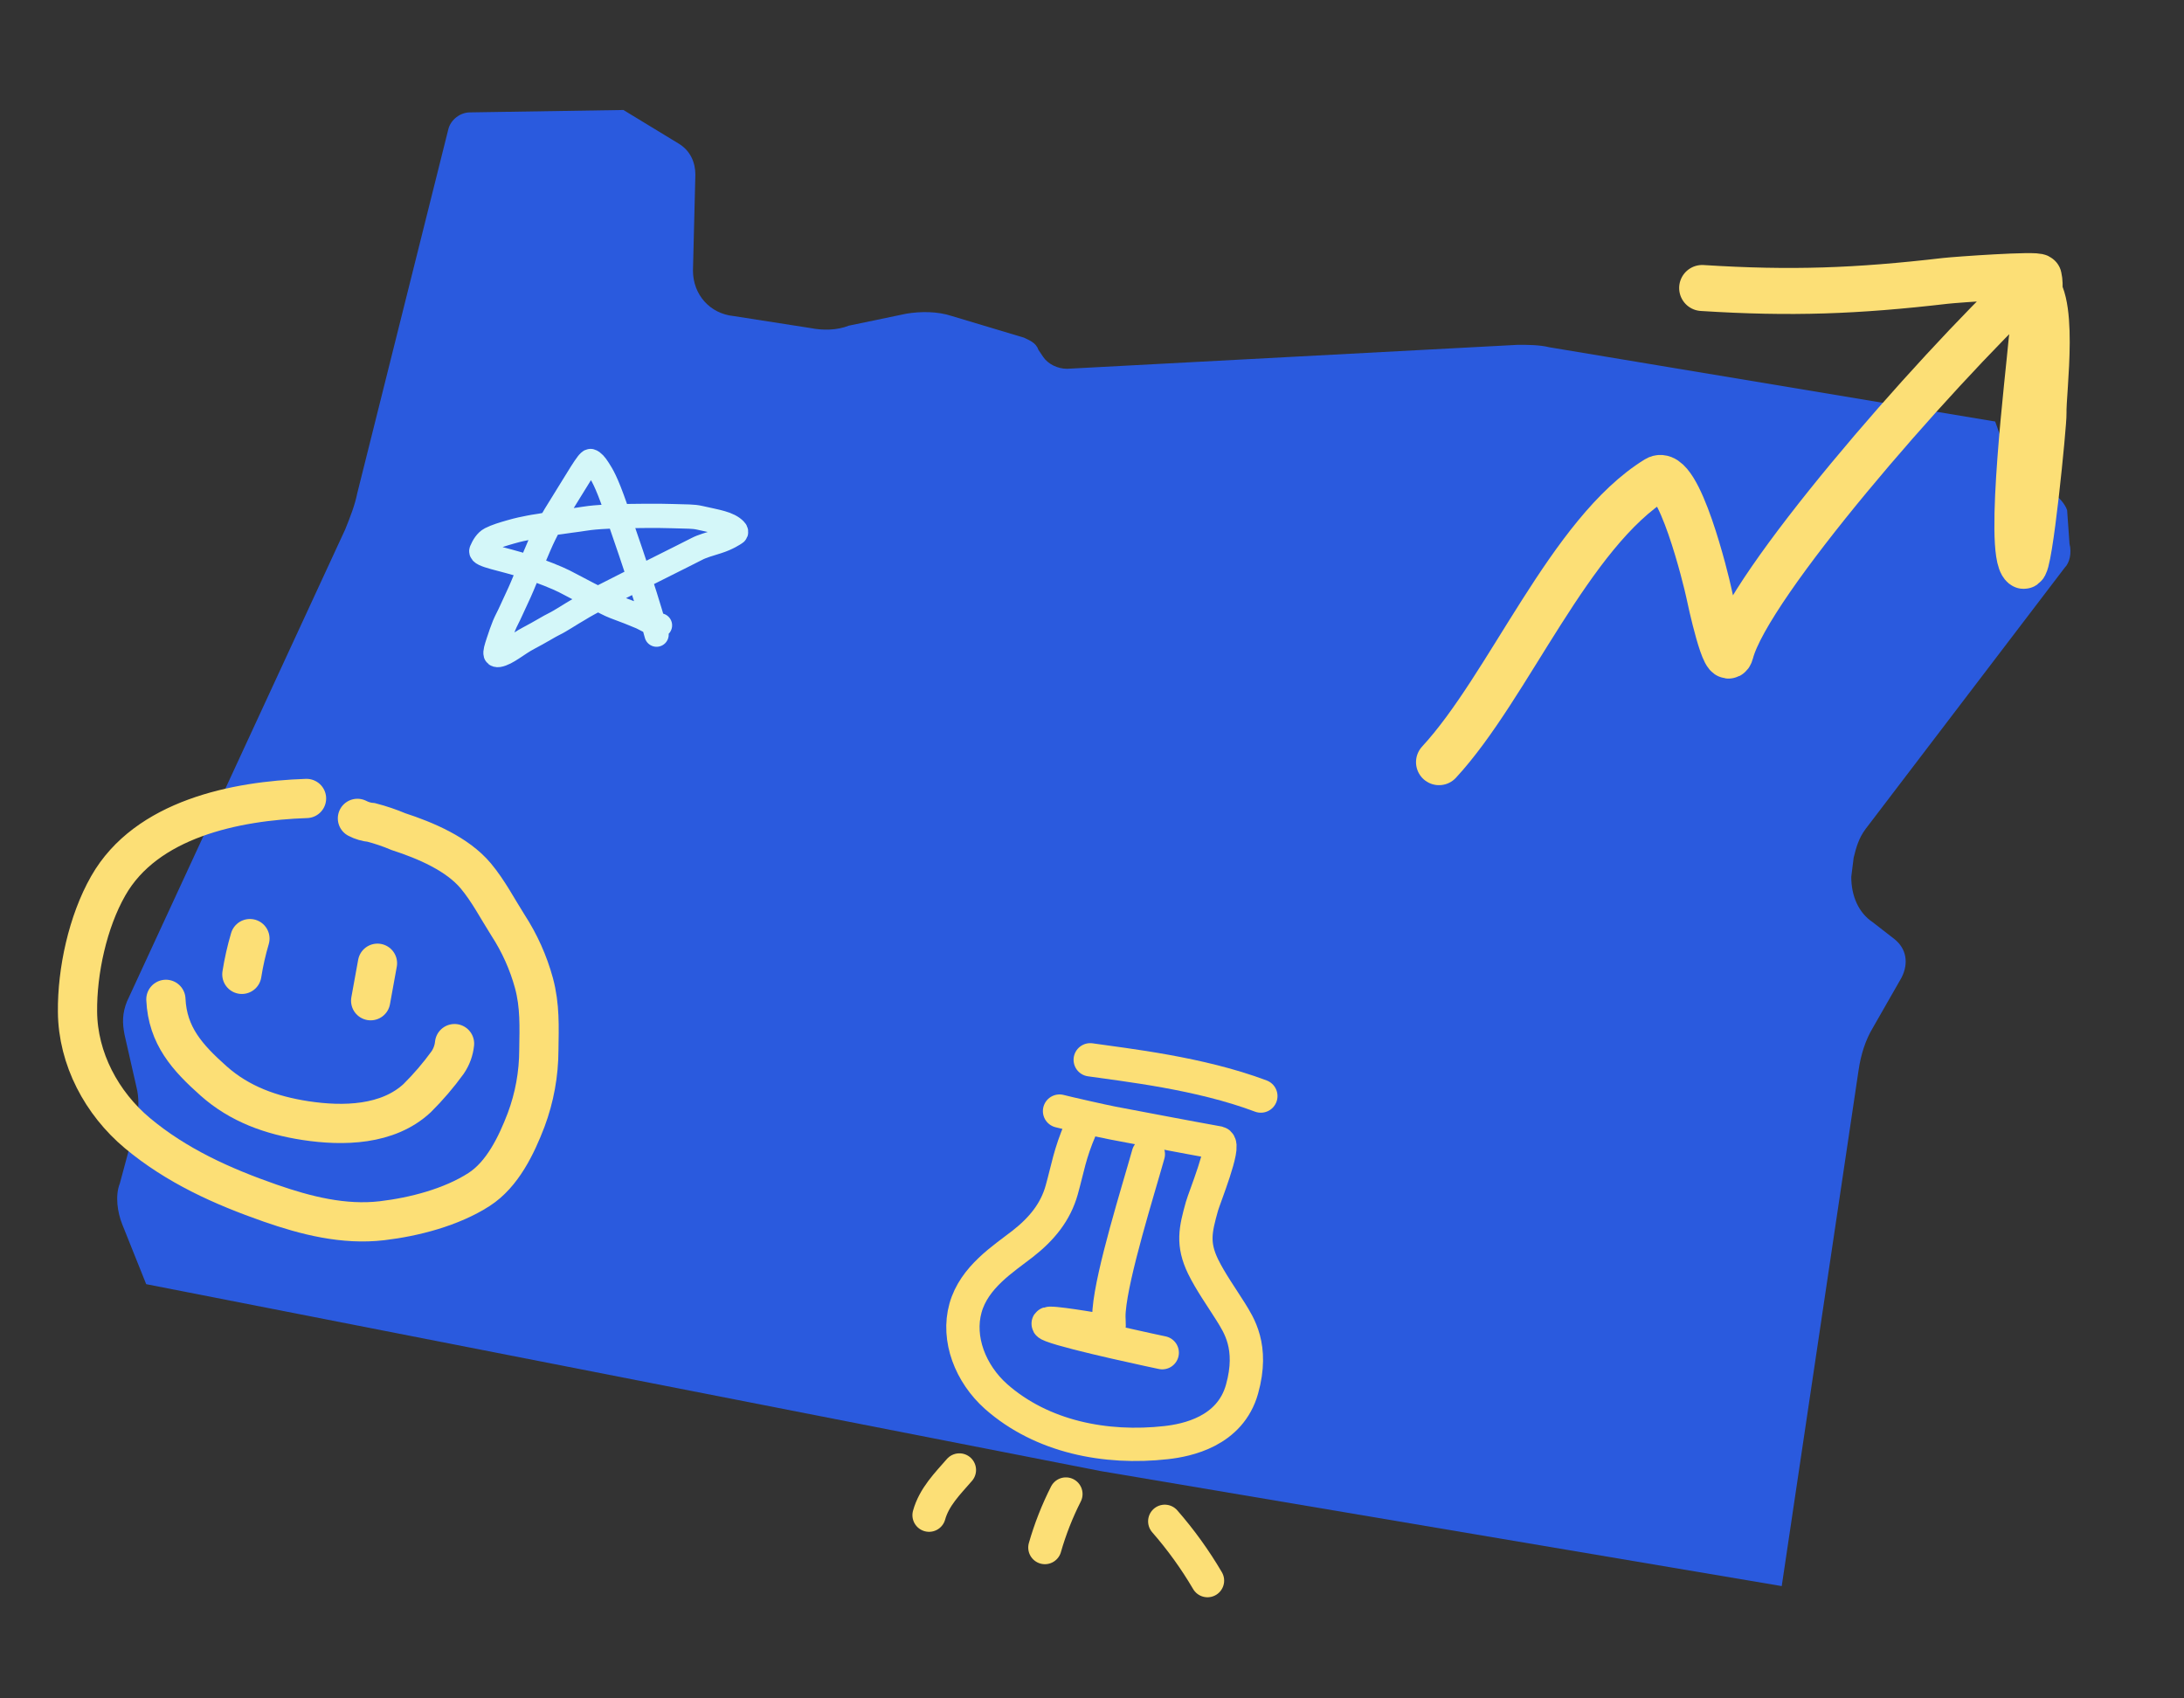 <svg width="540" height="420" viewBox="0 0 540 420" fill="none" xmlns="http://www.w3.org/2000/svg">
<rect x="0" y="0" width="540" height="420" fill="#333333" stroke="none"/>
<path d="M511.692 134.457C512.285 136.828 511.692 139.198 510.506 140.383L461.291 204.974C459.512 207.345 458.919 209.715 458.326 212.085L457.733 216.826C457.733 221.567 459.512 225.715 463.07 228.085L468.407 232.233C471.371 234.603 471.964 238.159 470.185 241.714L463.07 254.158C461.291 257.121 460.105 260.677 459.512 264.825L440.538 392.23L272.14 363.786L36.145 317.565L30.216 302.75C29.03 299.787 28.437 295.639 29.623 292.676L33.774 277.269C34.367 274.306 34.367 271.343 33.774 268.973L30.809 255.936C30.216 252.973 30.216 250.603 31.402 247.64L85.36 130.902C86.546 127.939 87.732 124.976 88.325 122.013L110.857 31.941C111.45 29.57 113.822 27.793 116.194 27.793L154.143 27.2L167.781 35.496C170.745 37.274 171.931 40.237 171.931 43.2L171.338 66.903C171.338 72.829 175.489 77.57 181.418 78.162L200.393 81.125C203.358 81.718 206.915 81.718 209.88 80.532L224.111 77.57C227.669 76.977 231.819 76.977 235.377 78.162L253.165 83.495C254.351 84.088 256.13 84.68 256.723 86.458L257.909 88.236C259.095 90.014 261.467 91.199 263.839 91.199L375.313 85.273C377.685 85.273 380.65 85.273 383.022 85.866L493.311 104.236L496.275 112.532C497.461 115.495 499.833 118.458 502.798 119.643L506.948 121.42C508.727 122.606 510.506 124.383 511.099 126.161L511.692 134.457Z" fill="#2A5ADE"/>
<path d="M75.791 197.456C58.259 198.042 36.173 202.521 26.762 219.055C21.689 227.932 19.06 240.175 19.165 250.199C19.255 261.821 25.154 272.84 33.983 280.224C43.65 288.298 54.95 293.389 66.765 297.511C75.624 300.598 84.986 302.989 94.471 301.875C102.472 300.931 111.599 298.552 118.423 294.169C124.237 290.441 127.697 283.2 130.087 276.953C132.152 271.424 133.216 265.574 133.231 259.675C133.313 253.925 133.541 248.751 132.024 243.112C130.637 238.042 128.473 233.218 125.607 228.81C123.008 224.714 120.769 220.358 117.653 216.619C113.086 211.155 105.161 207.823 98.526 205.662C96.358 204.747 94.126 203.989 91.848 203.394C90.635 203.287 89.454 202.943 88.375 202.379" stroke="#FCDF76" stroke-width="9.7" stroke-linecap="round"/>
<path d="M61.795 232.11C60.938 235.011 60.272 237.964 59.8 240.951" stroke="#FCDF76" stroke-width="9.7" stroke-linecap="round"/>
<path d="M93.332 238.2L91.647 247.472" stroke="#FCDF76" stroke-width="9.7" stroke-linecap="round"/>
<path d="M41.018 247.129C41.424 256.123 46.35 261.553 52.797 267.296C59.245 273.04 67.011 275.806 75.531 277.119C84.87 278.542 95.903 278.295 103.143 271.558C105.885 268.837 108.402 265.898 110.668 262.771C111.625 261.374 112.216 259.761 112.387 258.078" stroke="#FCDF76" stroke-width="9.7" stroke-linecap="round"/>
<path d="M355.803 188.477C373.115 169.757 388.045 131.749 409.64 118.462C415.041 115.139 421.983 144.02 422.481 146.447C422.876 148.374 426.693 166.058 427.936 161.32C432.29 144.724 476.945 93.272 501.757 69.752C508.736 71.402 505.068 97.073 505.264 102.188C505.352 104.482 501.782 141.133 500.307 139.902C496.209 136.485 501.727 91.475 502.258 84.874C502.586 80.798 505.028 72.488 504.095 68.529C503.903 67.714 483.525 69.167 481.001 69.46C459.021 72.016 442.842 72.615 420.865 71.221" stroke="#FCDF76" stroke-width="11.38" stroke-linecap="round"/>
<path d="M267.183 279.057C264.431 285.469 264.054 288.767 262.516 294.261C260.978 299.756 257.583 303.903 252.859 307.595C248.134 311.286 240.869 315.805 238.728 323.452C236.587 331.1 239.949 339.707 246.27 345.343C257.583 355.337 273.366 358.428 288.326 356.75C293.469 356.178 304.156 354.03 307.098 343.522C310.04 333.014 306.231 327.578 304.337 324.466C302.027 320.783 299.321 316.992 297.465 313.205C294.756 307.582 295.556 304.127 297.194 298.278C297.769 296.225 303.093 283.122 301.259 282.619C292.496 281.04 283.779 279.352 275.064 277.71C273.041 277.339 263.414 275.157 261.975 274.763" stroke="#FCDF76" stroke-width="8.236" stroke-linecap="round"/>
<path d="M283.929 285.42C281.418 294.392 274.991 314.754 274.234 324.07C273.842 328.777 275.761 329.456 270.023 328.598C269.065 328.442 255.662 326.184 260.025 327.837C265.253 329.865 287.365 334.512 287.365 334.512" stroke="#FCDF76" stroke-width="8.236" stroke-linecap="round"/>
<path d="M311.746 271.047C296.577 265.328 278.247 263.352 269.564 262.082" stroke="#FCDF76" stroke-width="8.236" stroke-linecap="round"/>
<path d="M263.547 369.464C261.4 373.7 259.66 378.132 258.352 382.697" stroke="#FCDF76" stroke-width="8.236" stroke-linecap="round"/>
<path d="M237.213 363.517C234.2 366.983 230.972 370.192 229.715 374.688" stroke="#FCDF76" stroke-width="8.236" stroke-linecap="round"/>
<path d="M287.99 376.213C291.961 380.758 295.498 385.667 298.555 390.875" stroke="#FCDF76" stroke-width="8.236" stroke-linecap="round"/>
<path d="M162.338 156.947C161.967 155.617 161.59 154.077 159.546 147.509C157.76 141.771 154.161 131.25 152.205 125.628C149.847 118.849 148.846 117.42 147.999 116.071C147.268 114.905 146.593 114.149 146.032 114.004C145.405 113.842 142.772 118.523 138.93 124.662C136.427 128.663 135.067 130.934 133.286 135.052C132.282 137.376 131.315 139.668 129.164 144.883C128.325 146.917 127.103 149.347 126.298 151.185C125.775 152.382 125.129 153.487 124.658 154.64C124.2 155.761 123.723 157.132 123.205 158.716C122.649 160.419 122.406 161.263 122.546 161.742C122.613 161.973 122.963 162.031 123.246 161.985C125.329 161.646 127.929 159.256 130.691 157.817C133.537 156.333 135.899 154.84 137.025 154.31C138.492 153.62 141.231 151.777 143.116 150.713C143.594 150.444 144.234 149.952 147.909 148.044C151.585 146.137 158.266 142.812 161.847 141.004C167.299 138.252 170.488 136.703 172.314 135.743C173.626 135.053 175.358 134.59 177.466 133.92C179.851 133.163 181.457 132.094 181.879 131.807C182.076 131.674 182.023 131.331 181.791 131.089C180.136 129.364 177.248 129.022 173.089 128.066C171.293 127.653 170.029 127.775 166.171 127.631C162.779 127.505 156.466 127.582 152.659 127.677C146.019 127.843 144.346 128.348 143.081 128.494C141.247 128.704 140.128 128.924 138.909 129.069C137.11 129.284 135.629 129.598 134.503 129.837C133.391 130.072 132.254 130.173 130.848 130.46C129.439 130.747 128.317 130.939 126.165 131.563C124.398 132.074 122.699 132.569 121.286 133.29C120.212 133.838 119.504 135.062 119.032 136.167C118.52 137.367 124.246 138.125 130.355 140.147C134.141 141.401 137.676 142.835 139.507 143.749C141.042 144.516 143.385 145.806 145.553 146.916C147.413 147.868 148.553 148.403 149.913 149.124C151.127 149.768 152.861 150.418 154.318 150.948C156.136 151.609 157.271 152.145 158.63 152.675C159.804 153.3 160.926 153.873 162.099 154.355C162.428 154.451 162.799 154.546 163.182 154.644" stroke="#D4F7F9" stroke-width="6" stroke-linecap="round"/>
</svg>
